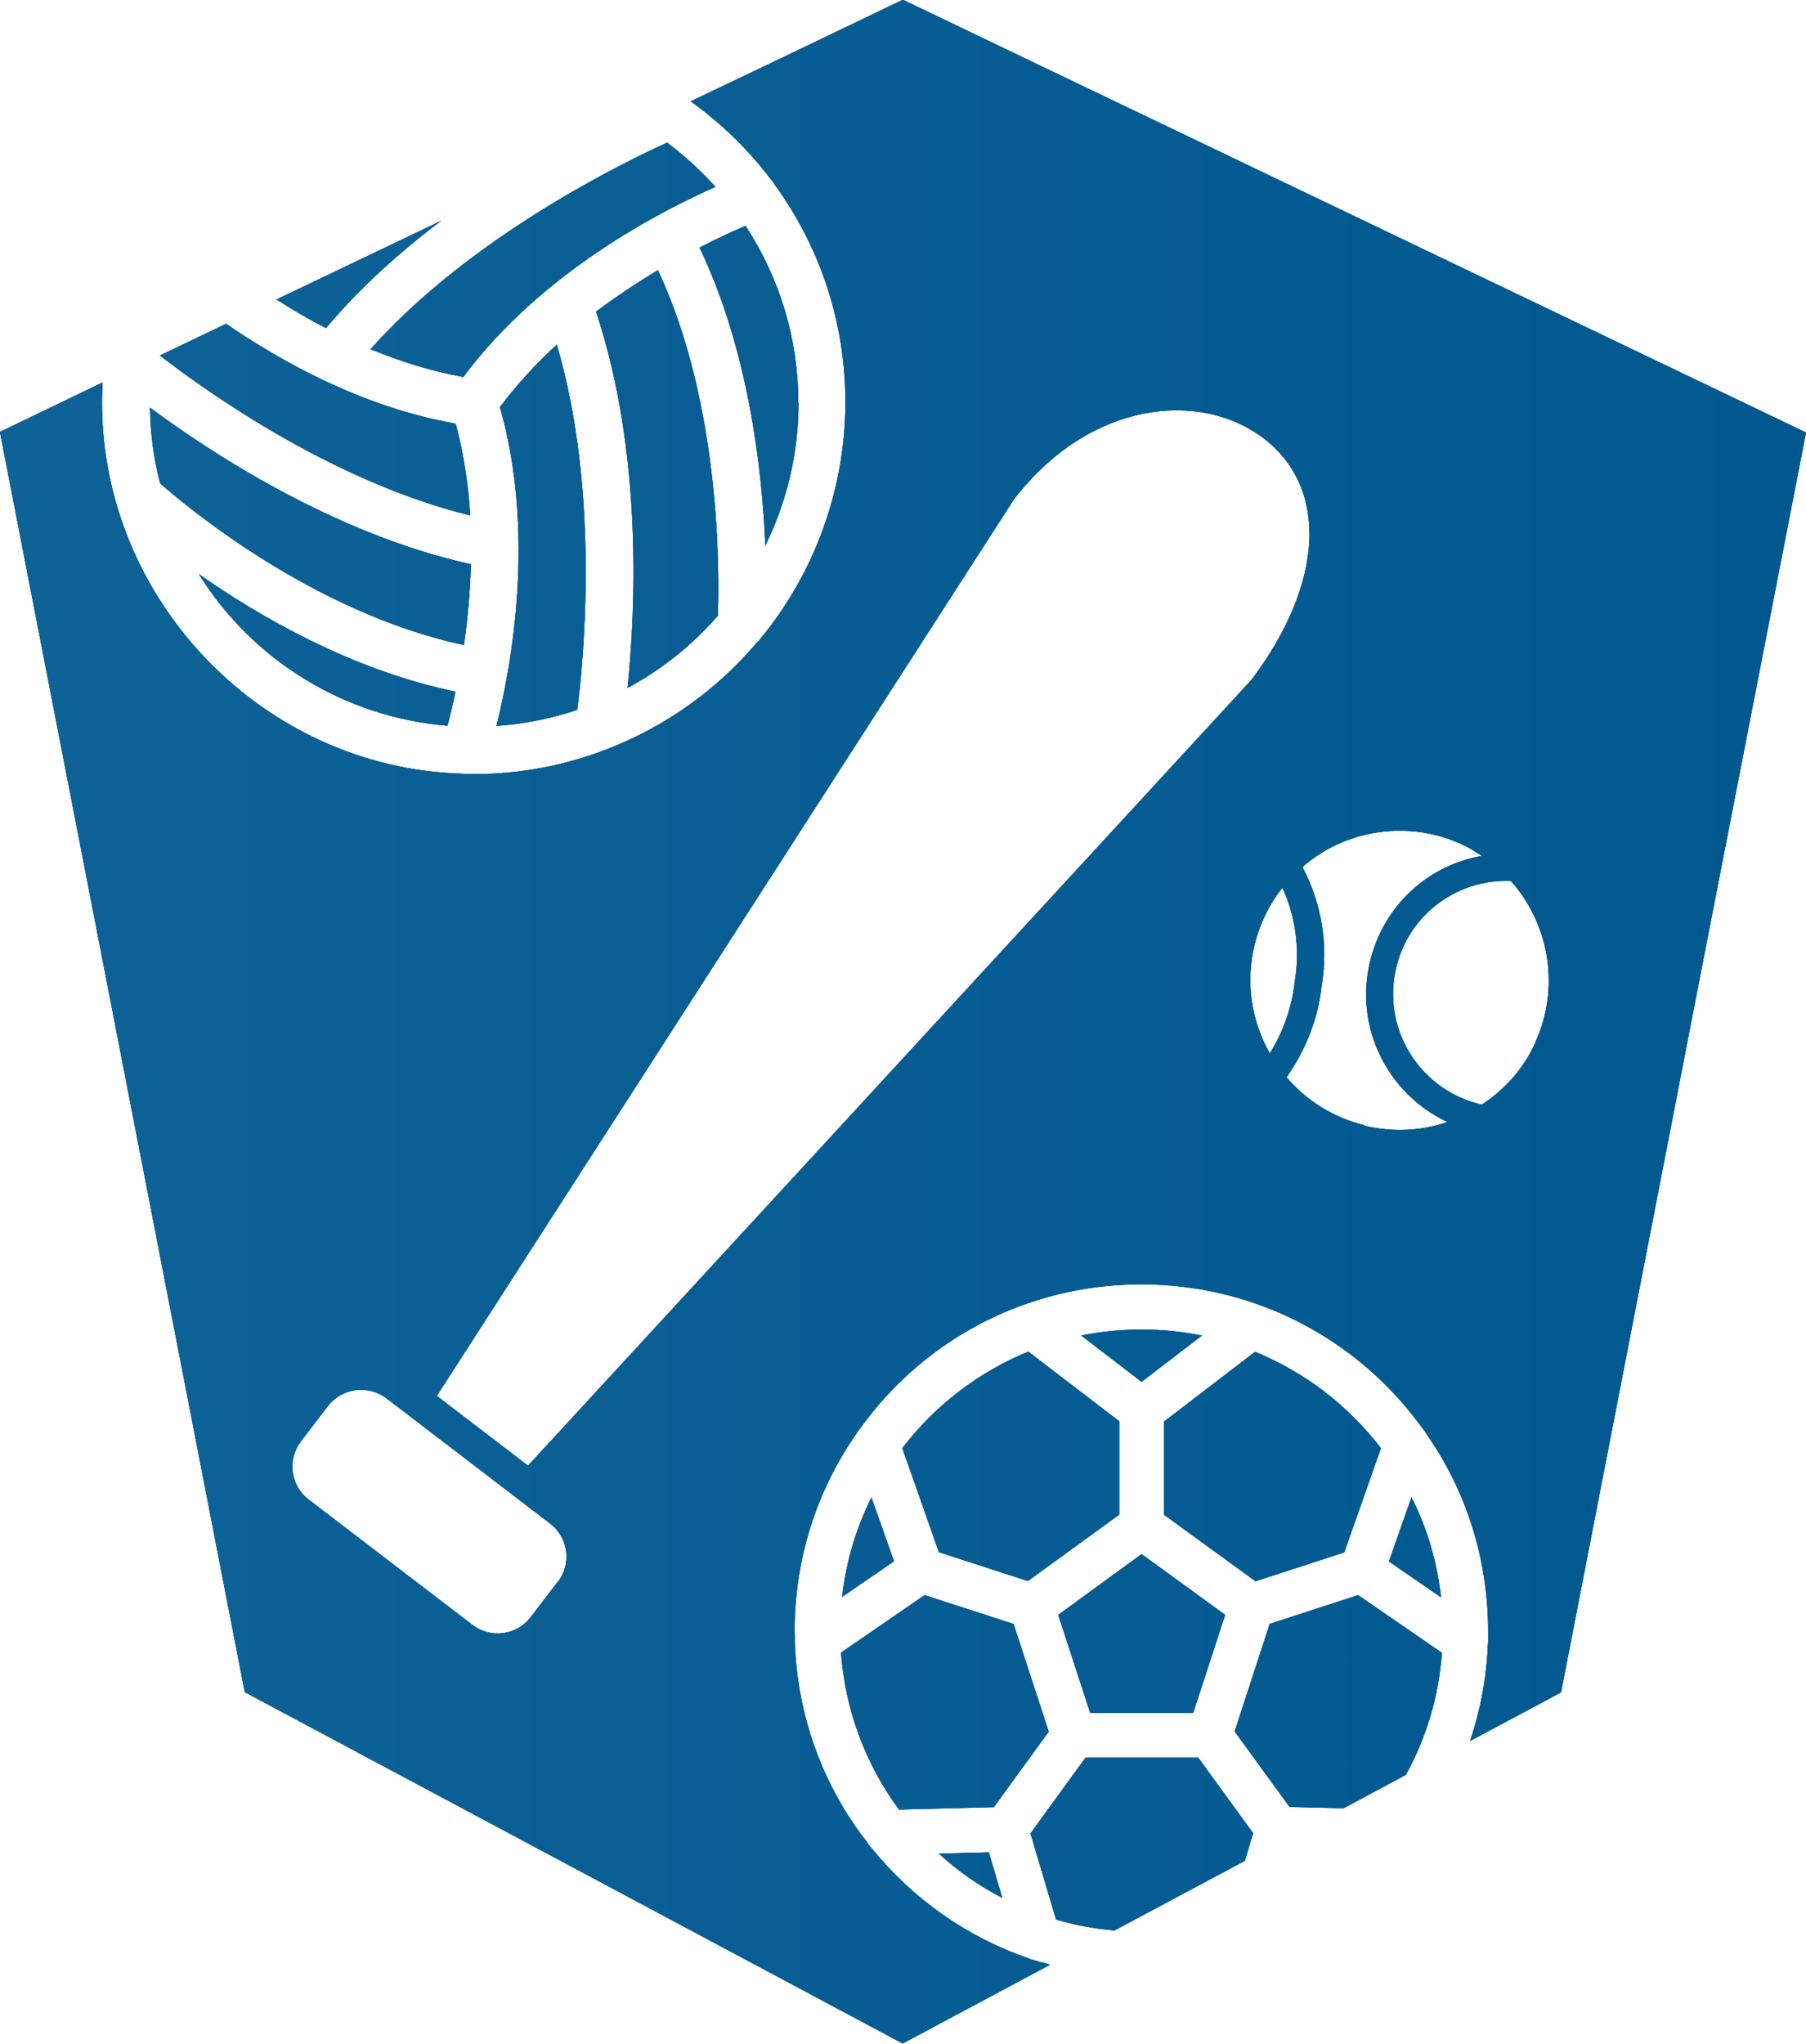 <?xml version="1.0" encoding="UTF-8"?>
<svg id="Layer_1" data-name="Layer 1" xmlns="http://www.w3.org/2000/svg" xmlns:xlink="http://www.w3.org/1999/xlink" viewBox="0 0 83.23 94.17">
  <defs>
    <style>
      .cls-1 {
        fill: url(#linear-gradient);
      }
    </style>
    <linearGradient id="linear-gradient" x1="-862.82" y1="47.52" x2="83.23" y2="47.52" gradientUnits="userSpaceOnUse">
      <stop offset="0" stop-color="#99c8e5"/>
      <stop offset="1" stop-color="#00588f"/>
    </linearGradient>
  </defs>
  <g>
    <path class="cls-1" d="M20.36,10.16l-7.62,3.64c.76.48,1.52.93,2.28,1.32,1.58-1.88,3.45-3.55,5.33-4.96Z"/>
    <path class="cls-1" d="M43.27,85.41c.88.81,1.86,1.49,2.92,2.04l-.62-2.1-2.29.06Z"/>
    <path class="cls-1" d="M33.08,28.38c.07-1.85.17-9.68-2.76-15.93-1,.6-1.96,1.24-2.85,1.91,2.18,6.56,1.81,13.87,1.45,17.34,1.57-.85,2.97-1.96,4.16-3.33Z"/>
    <path class="cls-1" d="M30.75,6.57c-1.87.85-9.04,4.3-13.67,9.52,1.45.6,2.89,1.03,4.27,1.28,3.57-4.79,9-7.6,11.62-8.76-.67-.75-1.42-1.43-2.23-2.04Z"/>
    <path class="cls-1" d="M21.38,29.72c.18-1.26.29-2.51.32-3.72-6.34-1.4-12.1-5.22-14.79-7.22.02,1.18.17,2.35.47,3.49,1,.89,6.98,5.96,14,7.45Z"/>
    <path class="cls-1" d="M49.83,61.54l2.78,2.13,2.78-2.13c-1.83-.37-3.73-.37-5.56,0Z"/>
    <path class="cls-1" d="M20.62,33.44c.11-.4.24-.93.37-1.57-4.83-1-9.11-3.51-11.83-5.42,2.49,3.99,6.73,6.6,11.46,6.99Z"/>
    <path class="cls-1" d="M20.99,19.52c-4.24-.75-7.98-2.82-10.57-4.6l-3.05,1.46c1.92,1.49,7.85,5.79,14.3,7.37-.09-1.5-.32-2.92-.67-4.23Z"/>
    <path class="cls-1" d="M26.6,32.72c.27-2.05,1.09-9.93-.94-16.84-1,.92-1.88,1.89-2.62,2.88,1.65,5.8.54,11.89-.16,14.69,1.27-.09,2.52-.34,3.72-.74Z"/>
    <path class="cls-1" d="M38.81,73.58l2.39-1.64-1.04-2.94c-.72,1.45-1.17,2.98-1.35,4.58Z"/>
    <path class="cls-1" d="M36.79,18.56c0-2.91-.84-5.72-2.43-8.15-.53.22-1.26.55-2.12,1,2.26,4.73,2.88,10.19,3.03,13.73,1-2.04,1.53-4.28,1.53-6.57Z"/>
    <path class="cls-1" d="M61.95,71.53l1.69-4.8c-1.51-1.97-3.51-3.5-5.8-4.44l-4.19,3.21v4.3l4.21,3.06,4.09-1.33Z"/>
    <polygon class="cls-1" points="48.77 74.41 50.24 78.92 54.99 78.92 56.46 74.41 52.61 71.61 48.77 74.41"/>
    <path class="cls-1" d="M46.71,74.83l-4.1-1.33-3.85,2.65c.19,2.62,1.11,5.11,2.67,7.23l4.37-.11,2.53-3.48-1.62-4.96Z"/>
    <path class="cls-1" d="M58.51,74.84l-1.61,4.94,2.53,3.48,2.49.06,2.87-1.54c.95-1.73,1.52-3.64,1.66-5.62l-3.86-2.66-4.09,1.33Z"/>
    <path class="cls-1" d="M50.02,81l-2.53,3.48,1.18,3.97c.88.26,1.78.42,2.69.5l6.01-3.21.38-1.27-2.53-3.48h-5.19Z"/>
    <path class="cls-1" d="M83.23,19.93h0s0,0,0,0h0S47.22,2.68,47.22,2.68h0s0,0,0,0l-4.71-2.26h0s-.9-.43-.9-.43h0s0,0,0,0l-.9.43h0s-4.71,2.26-4.71,2.26h0s0,0,0,0l-4.17,1.99c1.39.99,2.67,2.23,3.74,3.65.04.04.1.12.15.21,2.12,2.93,3.24,6.39,3.24,10.01,0,3.97-1.4,7.85-3.93,10.91-.03.05-.09.12-.16.17-1.82,2.16-4.22,3.87-6.89,4.9-1.99.77-4.05,1.15-6.15,1.15h-.36c-.1,0-.15,0-.18-.02-9.13-.26-16.59-7.94-16.59-17.11,0-.31.01-.61.03-.92L0,19.9v.02s0,0,0,0H0s0,0,0,0h0s1.68,8.65,1.68,8.65l3.14,16.15h0l5.03,25.89h0l1.43,7.36,30.32,16.19h0l6.79-3.63c-.28-.08-.56-.15-.84-.24-.04,0-.1-.03-.17-.06-2.81-.97-5.32-2.73-7.22-5.08-.05-.04-.13-.14-.19-.25-2.05-2.62-3.22-5.82-3.34-9.2,0-.03,0-.09,0-.15v-.1c0-.1-.01-.21-.01-.31,0-3.27.99-6.42,2.86-9.1.01-.04.08-.13.16-.22,1.86-2.6,4.47-4.59,7.5-5.69.03-.01.08-.03.13-.04,3.38-1.21,7.25-1.22,10.69.01.02,0,.07.02.12.04,3.01,1.1,5.62,3.08,7.51,5.72.05.05.11.14.16.23,1.84,2.63,2.83,5.78,2.83,9.05,0,.11,0,.22,0,.33v.12c0,.06,0,.13-.01.19-.06,1.52-.34,3.01-.82,4.44l4.19-2.24,1.43-7.36,5.03-25.89h0l3.29-16.89,1.54-7.91ZM25.7,72.89l-1.24,1.62c-.31.41-.76.67-1.27.74-.5.07-1.01-.07-1.42-.38l-7.54-5.77c-.41-.31-.67-.76-.74-1.27-.07-.51.07-1.01.38-1.42l1.24-1.62c.38-.49.95-.75,1.53-.75.41,0,.82.13,1.17.39l7.54,5.77c.41.31.67.76.74,1.27.07.51-.07,1.01-.38,1.42ZM24.34,67.54l-4.21-3.22,26.59-41.3c3.52-4.59,8.62-5.04,11.52-2.82,3.01,2.31,2.77,6.69-.56,11.12l-33.35,36.22ZM57.82,43.52c.24-.97.68-1.86,1.28-2.62.61,1.34.82,2.84.57,4.33-.13,1.18-.53,2.31-1.15,3.31-.87-1.53-1.12-3.3-.7-5.02ZM62.88,51.85c-1.42-.35-2.66-1.12-3.59-2.21.89-1.27,1.46-2.72,1.62-4.23.31-1.87,0-3.79-.89-5.46.28-.24.59-.47.91-.67,1.1-.67,2.33-1,3.58-1,.99,0,1.98.21,2.91.65.31.14.59.32.87.51-2.63.46-4.74,2.5-5.23,5.25-.53,2.95,1.05,5.8,3.65,7.01-1.22.42-2.54.48-3.83.17ZM70.75,48.06c-.53,1.17-1.39,2.14-2.46,2.84-2.71-.61-4.5-3.24-4.01-6.01.46-2.6,2.75-4.4,5.35-4.3,1.81,2.03,2.27,4.99,1.11,7.47Z"/>
    <path class="cls-1" d="M41.58,66.72l1.69,4.8,4.1,1.33,4.21-3.06v-4.3l-4.19-3.21c-2.29.94-4.29,2.47-5.8,4.44Z"/>
    <path class="cls-1" d="M64.01,71.95l2.4,1.65c-.18-1.61-.63-3.16-1.36-4.61l-1.04,2.96Z"/>
  </g>
  <g>
    <path class="cls-1" d="M20.36,10.16l-7.62,3.64c.76.48,1.52.93,2.28,1.32,1.58-1.88,3.45-3.55,5.33-4.96Z"/>
    <path class="cls-1" d="M43.27,85.41c.88.81,1.86,1.49,2.92,2.04l-.62-2.1-2.29.06Z"/>
    <path class="cls-1" d="M33.08,28.38c.07-1.85.17-9.68-2.76-15.93-1,.6-1.96,1.24-2.85,1.91,2.18,6.56,1.81,13.87,1.45,17.34,1.57-.85,2.97-1.96,4.16-3.33Z"/>
    <path class="cls-1" d="M30.75,6.57c-1.87.85-9.04,4.3-13.67,9.52,1.45.6,2.89,1.03,4.27,1.28,3.57-4.79,9-7.6,11.62-8.76-.67-.75-1.42-1.43-2.23-2.04Z"/>
    <path class="cls-1" d="M21.38,29.72c.18-1.26.29-2.51.32-3.72-6.34-1.4-12.1-5.22-14.79-7.22.02,1.18.17,2.35.47,3.49,1,.89,6.98,5.96,14,7.45Z"/>
    <path class="cls-1" d="M49.83,61.54l2.78,2.13,2.78-2.13c-1.83-.37-3.73-.37-5.56,0Z"/>
    <path class="cls-1" d="M20.62,33.44c.11-.4.24-.93.37-1.57-4.83-1-9.11-3.51-11.83-5.42,2.49,3.99,6.73,6.6,11.46,6.99Z"/>
    <path class="cls-1" d="M20.99,19.52c-4.24-.75-7.98-2.82-10.57-4.6l-3.05,1.46c1.92,1.49,7.85,5.79,14.3,7.37-.09-1.5-.32-2.92-.67-4.23Z"/>
    <path class="cls-1" d="M26.6,32.72c.27-2.05,1.09-9.93-.94-16.84-1,.92-1.88,1.89-2.62,2.88,1.65,5.8.54,11.89-.16,14.69,1.27-.09,2.52-.34,3.72-.74Z"/>
    <path class="cls-1" d="M38.81,73.58l2.39-1.64-1.04-2.94c-.72,1.45-1.17,2.98-1.35,4.58Z"/>
    <path class="cls-1" d="M36.79,18.56c0-2.91-.84-5.72-2.43-8.15-.53.22-1.26.55-2.12,1,2.26,4.73,2.88,10.19,3.03,13.73,1-2.04,1.53-4.28,1.53-6.57Z"/>
    <path class="cls-1" d="M61.95,71.53l1.69-4.8c-1.51-1.97-3.51-3.5-5.8-4.44l-4.19,3.21v4.3l4.21,3.06,4.09-1.33Z"/>
    <polygon class="cls-1" points="48.77 74.41 50.24 78.92 54.99 78.92 56.46 74.41 52.61 71.61 48.77 74.41"/>
    <path class="cls-1" d="M46.71,74.83l-4.1-1.33-3.85,2.65c.19,2.62,1.11,5.11,2.67,7.23l4.37-.11,2.53-3.48-1.62-4.96Z"/>
    <path class="cls-1" d="M58.51,74.84l-1.61,4.94,2.53,3.48,2.49.06,2.87-1.54c.95-1.73,1.52-3.64,1.66-5.62l-3.86-2.66-4.09,1.33Z"/>
    <path class="cls-1" d="M50.02,81l-2.53,3.48,1.18,3.97c.88.26,1.78.42,2.69.5l6.01-3.21.38-1.27-2.53-3.48h-5.19Z"/>
    <path class="cls-1" d="M83.23,19.93h0s0,0,0,0h0S47.22,2.68,47.22,2.68h0s0,0,0,0l-4.71-2.26h0s-.9-.43-.9-.43h0s0,0,0,0l-.9.43h0s-4.71,2.26-4.71,2.26h0s0,0,0,0l-4.17,1.99c1.39.99,2.67,2.23,3.74,3.65.04.04.1.12.15.21,2.12,2.93,3.24,6.39,3.24,10.01,0,3.97-1.4,7.85-3.93,10.91-.03.05-.09.12-.16.17-1.82,2.16-4.22,3.87-6.89,4.9-1.99.77-4.05,1.15-6.15,1.15h-.36c-.1,0-.15,0-.18-.02-9.13-.26-16.59-7.94-16.59-17.11,0-.31.01-.61.03-.92L0,19.9v.02s0,0,0,0H0s0,0,0,0h0s1.68,8.65,1.68,8.65l3.14,16.15h0l5.03,25.89h0l1.43,7.36,30.32,16.19h0l6.79-3.63c-.28-.08-.56-.15-.84-.24-.04,0-.1-.03-.17-.06-2.81-.97-5.32-2.73-7.22-5.08-.05-.04-.13-.14-.19-.25-2.05-2.62-3.22-5.82-3.34-9.2,0-.03,0-.09,0-.15v-.1c0-.1-.01-.21-.01-.31,0-3.27.99-6.42,2.86-9.1.01-.04.08-.13.16-.22,1.86-2.6,4.47-4.59,7.5-5.69.03-.01.08-.03.13-.04,3.38-1.21,7.25-1.22,10.69.01.02,0,.07.02.12.04,3.01,1.1,5.62,3.08,7.51,5.72.05.05.11.14.16.23,1.84,2.63,2.83,5.78,2.83,9.05,0,.11,0,.22,0,.33v.12c0,.06,0,.13-.01.19-.06,1.52-.34,3.01-.82,4.44l4.19-2.24,1.43-7.36,5.03-25.89h0l3.29-16.89,1.54-7.91ZM25.7,72.89l-1.24,1.62c-.31.41-.76.67-1.27.74-.5.07-1.01-.07-1.42-.38l-7.54-5.77c-.41-.31-.67-.76-.74-1.27-.07-.51.07-1.01.38-1.42l1.24-1.62c.38-.49.95-.75,1.53-.75.41,0,.82.13,1.17.39l7.54,5.77c.41.31.67.76.74,1.27.07.51-.07,1.01-.38,1.42ZM24.34,67.54l-4.21-3.22,26.59-41.3c3.52-4.59,8.62-5.04,11.52-2.82,3.01,2.31,2.77,6.69-.56,11.12l-33.35,36.22ZM57.82,43.52c.24-.97.68-1.86,1.28-2.62.61,1.34.82,2.84.57,4.33-.13,1.18-.53,2.31-1.15,3.31-.87-1.53-1.12-3.3-.7-5.02ZM62.88,51.85c-1.42-.35-2.66-1.12-3.59-2.21.89-1.27,1.46-2.72,1.62-4.23.31-1.87,0-3.79-.89-5.46.28-.24.59-.47.91-.67,1.1-.67,2.33-1,3.58-1,.99,0,1.98.21,2.91.65.31.14.59.32.87.51-2.63.46-4.74,2.5-5.23,5.25-.53,2.95,1.05,5.8,3.65,7.01-1.22.42-2.54.48-3.83.17ZM70.75,48.06c-.53,1.17-1.39,2.14-2.46,2.84-2.71-.61-4.5-3.24-4.01-6.01.46-2.6,2.75-4.4,5.35-4.3,1.81,2.03,2.27,4.99,1.11,7.47Z"/>
    <path class="cls-1" d="M41.58,66.72l1.69,4.8,4.1,1.33,4.21-3.06v-4.3l-4.19-3.21c-2.29.94-4.29,2.47-5.8,4.44Z"/>
    <path class="cls-1" d="M64.01,71.95l2.4,1.65c-.18-1.61-.63-3.16-1.36-4.61l-1.04,2.96Z"/>
  </g>
  <g>
    <path class="cls-1" d="M20.36,10.16l-7.62,3.64c.76.48,1.52.93,2.28,1.32,1.58-1.88,3.45-3.55,5.33-4.96Z"/>
    <path class="cls-1" d="M43.27,85.41c.88.81,1.86,1.49,2.92,2.04l-.62-2.1-2.29.06Z"/>
    <path class="cls-1" d="M33.08,28.38c.07-1.85.17-9.68-2.76-15.93-1,.6-1.96,1.24-2.85,1.91,2.18,6.56,1.81,13.87,1.45,17.34,1.57-.85,2.97-1.96,4.16-3.33Z"/>
    <path class="cls-1" d="M30.75,6.57c-1.87.85-9.04,4.3-13.67,9.52,1.45.6,2.89,1.03,4.27,1.28,3.57-4.79,9-7.6,11.62-8.76-.67-.75-1.42-1.43-2.23-2.04Z"/>
    <path class="cls-1" d="M21.38,29.72c.18-1.26.29-2.51.32-3.72-6.34-1.4-12.1-5.22-14.79-7.22.02,1.18.17,2.35.47,3.49,1,.89,6.98,5.96,14,7.45Z"/>
    <path class="cls-1" d="M49.83,61.54l2.78,2.13,2.78-2.13c-1.83-.37-3.73-.37-5.56,0Z"/>
    <path class="cls-1" d="M20.62,33.44c.11-.4.24-.93.37-1.57-4.83-1-9.11-3.51-11.83-5.42,2.49,3.99,6.73,6.6,11.46,6.99Z"/>
    <path class="cls-1" d="M20.99,19.52c-4.24-.75-7.98-2.82-10.57-4.6l-3.05,1.46c1.92,1.49,7.85,5.79,14.3,7.37-.09-1.5-.32-2.92-.67-4.23Z"/>
    <path class="cls-1" d="M26.6,32.72c.27-2.05,1.09-9.93-.94-16.84-1,.92-1.88,1.89-2.62,2.88,1.65,5.8.54,11.89-.16,14.69,1.27-.09,2.52-.34,3.72-.74Z"/>
    <path class="cls-1" d="M38.81,73.58l2.39-1.64-1.04-2.94c-.72,1.45-1.17,2.98-1.35,4.58Z"/>
    <path class="cls-1" d="M36.79,18.56c0-2.91-.84-5.72-2.43-8.15-.53.22-1.26.55-2.12,1,2.26,4.73,2.88,10.19,3.03,13.73,1-2.04,1.53-4.28,1.53-6.57Z"/>
    <path class="cls-1" d="M61.95,71.53l1.69-4.8c-1.51-1.97-3.51-3.5-5.8-4.44l-4.19,3.21v4.3l4.21,3.06,4.09-1.33Z"/>
    <polygon class="cls-1" points="48.77 74.41 50.24 78.92 54.99 78.92 56.46 74.41 52.61 71.61 48.77 74.41"/>
    <path class="cls-1" d="M46.71,74.83l-4.1-1.33-3.85,2.65c.19,2.62,1.11,5.11,2.67,7.23l4.37-.11,2.53-3.48-1.62-4.96Z"/>
    <path class="cls-1" d="M58.51,74.84l-1.61,4.94,2.53,3.48,2.49.06,2.87-1.54c.95-1.73,1.52-3.64,1.66-5.62l-3.86-2.66-4.09,1.33Z"/>
    <path class="cls-1" d="M50.02,81l-2.53,3.48,1.18,3.97c.88.26,1.78.42,2.69.5l6.01-3.21.38-1.27-2.53-3.48h-5.19Z"/>
    <path class="cls-1" d="M83.23,19.93h0s0,0,0,0h0S47.22,2.68,47.22,2.68h0s0,0,0,0l-4.71-2.26h0s-.9-.43-.9-.43h0s0,0,0,0l-.9.43h0s-4.71,2.26-4.71,2.26h0s0,0,0,0l-4.17,1.99c1.39.99,2.67,2.23,3.74,3.65.04.04.1.12.15.21,2.12,2.93,3.24,6.39,3.24,10.01,0,3.97-1.4,7.85-3.93,10.91-.03.05-.09.12-.16.17-1.82,2.16-4.22,3.87-6.89,4.9-1.99.77-4.05,1.15-6.15,1.15h-.36c-.1,0-.15,0-.18-.02-9.13-.26-16.59-7.94-16.59-17.11,0-.31.01-.61.03-.92L0,19.9v.02s0,0,0,0H0s0,0,0,0h0s1.68,8.65,1.68,8.65l3.14,16.15h0l5.03,25.89h0l1.43,7.36,30.32,16.19h0l6.79-3.63c-.28-.08-.56-.15-.84-.24-.04,0-.1-.03-.17-.06-2.81-.97-5.32-2.73-7.22-5.08-.05-.04-.13-.14-.19-.25-2.05-2.62-3.22-5.82-3.34-9.2,0-.03,0-.09,0-.15v-.1c0-.1-.01-.21-.01-.31,0-3.27.99-6.42,2.86-9.1.01-.04.08-.13.16-.22,1.86-2.6,4.47-4.59,7.5-5.69.03-.01.08-.03.13-.04,3.38-1.21,7.25-1.22,10.69.01.02,0,.07.02.12.04,3.01,1.1,5.62,3.08,7.51,5.72.05.05.11.14.16.23,1.84,2.63,2.83,5.78,2.83,9.05,0,.11,0,.22,0,.33v.12c0,.06,0,.13-.01.19-.06,1.52-.34,3.01-.82,4.44l4.19-2.24,1.43-7.36,5.03-25.89h0l3.29-16.89,1.54-7.91ZM25.7,72.89l-1.24,1.62c-.31.41-.76.67-1.27.74-.5.07-1.01-.07-1.42-.38l-7.54-5.77c-.41-.31-.67-.76-.74-1.27-.07-.51.07-1.01.38-1.42l1.24-1.62c.38-.49.95-.75,1.53-.75.41,0,.82.13,1.17.39l7.54,5.77c.41.31.67.76.74,1.27.07.51-.07,1.01-.38,1.42ZM24.34,67.54l-4.21-3.22,26.59-41.3c3.52-4.59,8.62-5.04,11.52-2.82,3.01,2.31,2.77,6.69-.56,11.12l-33.35,36.22ZM57.82,43.52c.24-.97.68-1.86,1.28-2.62.61,1.34.82,2.84.57,4.33-.13,1.18-.53,2.31-1.15,3.31-.87-1.53-1.12-3.3-.7-5.02ZM62.88,51.85c-1.42-.35-2.66-1.12-3.59-2.21.89-1.27,1.46-2.72,1.62-4.23.31-1.87,0-3.79-.89-5.46.28-.24.59-.47.91-.67,1.1-.67,2.33-1,3.58-1,.99,0,1.98.21,2.91.65.31.14.59.32.87.51-2.63.46-4.74,2.5-5.23,5.25-.53,2.95,1.05,5.8,3.65,7.01-1.22.42-2.54.48-3.83.17ZM70.75,48.06c-.53,1.17-1.39,2.14-2.46,2.84-2.71-.61-4.5-3.24-4.01-6.01.46-2.6,2.75-4.4,5.35-4.3,1.81,2.03,2.27,4.99,1.11,7.47Z"/>
    <path class="cls-1" d="M41.58,66.72l1.69,4.8,4.1,1.33,4.21-3.06v-4.3l-4.19-3.21c-2.29.94-4.29,2.47-5.8,4.44Z"/>
    <path class="cls-1" d="M64.01,71.95l2.4,1.65c-.18-1.61-.63-3.16-1.36-4.61l-1.04,2.96Z"/>
  </g>
</svg>